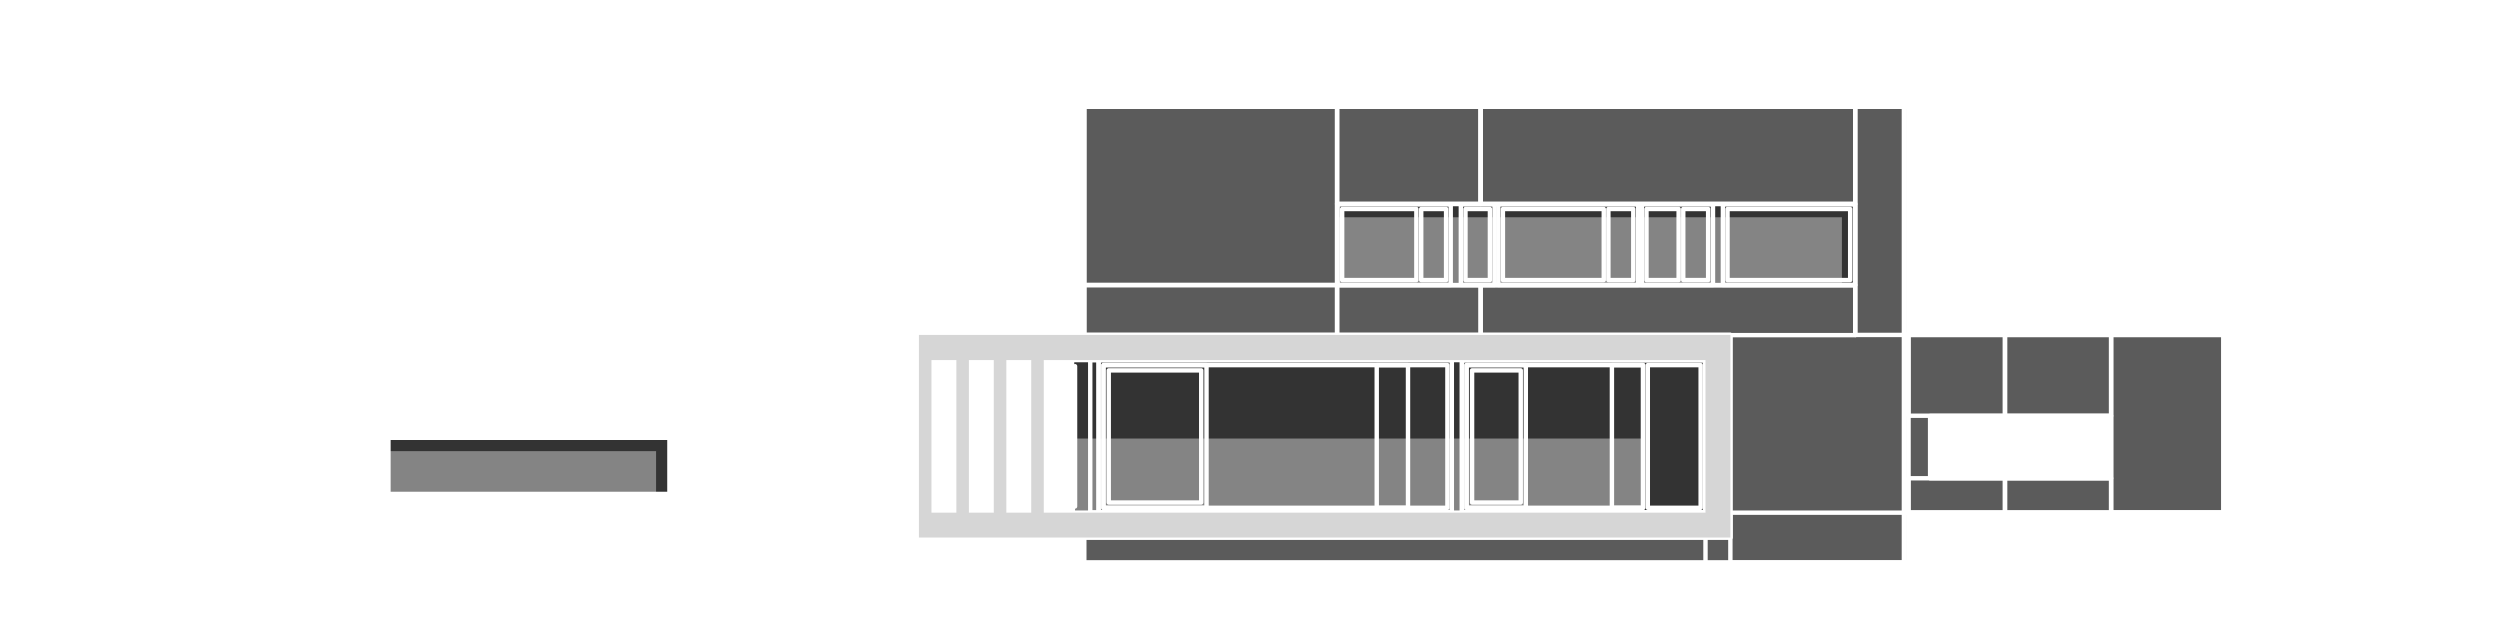 <?xml version="1.0" encoding="UTF-8"?>
<!-- Generator: Adobe Illustrator 19.0.0, SVG Export Plug-In . SVG Version: 6.00 Build 0)  -->
<svg xmlns="http://www.w3.org/2000/svg" xmlns:xlink="http://www.w3.org/1999/xlink" x="0px" y="0px" viewBox="0 0 1135.3 284.2" style="enable-background:new 0 0 1135.3 284.2;" xml:space="preserve">
<style type="text/css">
	.st0{fill:none;}
	.st1{fill:none;stroke:#848484;stroke-width:1.000000e-003;stroke-linecap:round;stroke-linejoin:round;stroke-miterlimit:10;}
	.st2{fill:none;stroke:#000000;stroke-width:1.000000e-003;stroke-linecap:round;stroke-linejoin:round;stroke-miterlimit:10;}
	.st3{fill-rule:evenodd;clip-rule:evenodd;fill:#848484;}
	.st4{fill-rule:evenodd;clip-rule:evenodd;fill:#5B5B5B;}
	.st5{fill-rule:evenodd;clip-rule:evenodd;fill:#333333;}
	.st6{fill:none;stroke:#333333;stroke-width:0.709;stroke-linecap:round;stroke-linejoin:round;stroke-miterlimit:10;}
	.st7{fill:none;stroke:#FFFFFF;stroke-width:2;stroke-linecap:round;stroke-linejoin:round;stroke-miterlimit:10;}
	.st8{fill-rule:evenodd;clip-rule:evenodd;fill:url(#SVGID_1_);stroke:#FFFFFF;stroke-miterlimit:10;}
	.st9{fill-rule:evenodd;clip-rule:evenodd;fill:url(#SVGID_2_);stroke:#FFFFFF;stroke-miterlimit:10;}
	.st10{fill-rule:evenodd;clip-rule:evenodd;fill:url(#SVGID_3_);}
	.st11{fill-rule:evenodd;clip-rule:evenodd;fill:#D6D6D6;}
</style>
<pattern x="269.6" y="1130" width="1" height="1" patternUnits="userSpaceOnUse" id="AcUsrDefPat_x7B_132_x2C_132_x2C_132_x7D_" viewBox="0 -1 1 1" style="overflow:visible;">
	<g>
		<polygon class="st0" points="0,-1 0,0 1,0 1,-1   "></polygon>
		<line class="st1" x1="0" y1="-0.5" x2="1" y2="-0.5"></line>
	</g>
</pattern>
<pattern x="269.6" y="1130" width="1" height="1" patternUnits="userSpaceOnUse" id="AcUsrDefPat_x7B_255_x2C_255_x2C_255_x7D_" viewBox="0 -1 1 1" style="overflow:visible;">
	<g>
		<polygon class="st0" points="0,-1 0,0 1,0 1,-1   "></polygon>
		<line class="st2" x1="0" y1="-0.5" x2="1" y2="-0.5"></line>
	</g>
</pattern>
<g id="A--A_x24_1A_x5F_ARC_GLAS_2">
	<g id="HATCH">
		<polygon class="st3" points="303.9,224.3 176.4,224.3 176.4,198.8 303.9,198.8 303.9,224.3   "></polygon>
	</g>
	<g id="HATCH_2_">
		<polygon class="st3" points="488.2,166.3 771.6,166.3 771.6,232.8 488.2,232.8 488.2,166.3   "></polygon>
	</g>
	<g id="HATCH_3_">
		<polygon class="st3" points="842.5,129.5 842.5,92.6 607.2,92.6 607.2,129.5 842.5,129.5   "></polygon>
	</g>
</g>
<g id="A--A_x24_1V_x5F_ARCEER_251">
	<g id="HATCH_1_">
		<path class="st4" d="M866.6,152.1h143.1v80.6H866.6V152.1L866.6,152.1z M876.5,188.9h82.2v28.3h-82.2V188.9L876.5,188.9z"></path>
	</g>
	<g id="HATCH_4_">
		<path class="st4" d="M842.5,129.5V92.6H607.2v36.9H842.5L842.5,129.5z M492.4,48.5h374.2v206.9H492.4v-11.3h293.4v-12.8v-79.2    H492.4V48.5L492.4,48.5z"></path>
	</g>
</g>
<g id="A--A_x24_1A_x5F_ARC_SCHADUW">
	<g id="HATCH_5_">
		<polygon class="st5" points="303.9,204.4 176.4,204.4 176.4,198.8 303.9,198.8 303.9,204.4   "></polygon>
	</g>
	<g id="LWPOLYLINE">
		<rect x="176.4" y="198.8" class="st6" width="127.6" height="5.7"></rect>
	</g>
	<g id="HATCH_6_">
		<polygon class="st5" points="303.9,204.4 303.9,224.3 298.3,224.3 298.3,204.4 303.9,204.4   "></polygon>
	</g>
	<g id="LWPOLYLINE_1_">
		<rect x="298.3" y="204.4" class="st6" width="5.7" height="19.8"></rect>
	</g>
	<g id="HATCH_7_">
		<polygon class="st5" points="774.5,198.8 488.2,198.8 488.2,163.5 774.5,163.5 774.5,198.8   "></polygon>
	</g>
	<g id="LWPOLYLINE_2_">
		<rect x="488.2" y="163.5" class="st6" width="286.3" height="35.3"></rect>
	</g>
	<g id="HATCH_8_">
		<polygon class="st5" points="746.1,232.8 746.1,198.8 774.5,198.8 774.5,232.8 746.1,232.8   "></polygon>
	</g>
	<g id="LWPOLYLINE_3_">
		<rect x="746.1" y="198.8" class="st6" width="28.3" height="34"></rect>
	</g>
	<g id="HATCH_9_">
		<polygon class="st5" points="842.5,98.3 607.2,98.3 607.2,92.6 842.5,92.6 842.5,98.3   "></polygon>
	</g>
	<g id="LWPOLYLINE_4_">
		<rect x="607.2" y="92.6" class="st6" width="235.3" height="5.7"></rect>
	</g>
	<g id="HATCH_10_">
		<polygon class="st5" points="836.8,129.5 836.8,98.3 842.5,98.3 842.5,129.5 836.8,129.5   "></polygon>
	</g>
	<g id="LWPOLYLINE_5_">
		<rect x="836.8" y="98.3" class="st6" width="5.7" height="31.2"></rect>
	</g>
</g>
<g id="hover">
	<g id="LWPOLYLINE_6_">
		<line class="st7" x1="1134.6" y1="258.3" x2="0.7" y2="258.3"></line>
	</g>
	<g id="LWPOLYLINE_7_">
		<line class="st7" x1="1134.6" y1="255.5" x2="0.7" y2="255.5"></line>
	</g>
	<g id="LWPOLYLINE_8_">
		<rect x="866.6" y="152.1" class="st7" width="143.1" height="80.6"></rect>
	</g>
	<g id="LINE">
		<line class="st7" x1="488.2" y1="166.3" x2="488.2" y2="230"></line>
	</g>
	<g id="LWPOLYLINE_9_">
		<rect x="876.5" y="188.9" class="st7" width="82.2" height="28.3"></rect>
	</g>
	<g id="LINE_1_">
		<line class="st7" x1="474" y1="166.3" x2="474" y2="230"></line>
	</g>
	<g id="LWPOLYLINE_10_">
		<rect x="417.3" y="152.1" class="st7" width="368.5" height="92"></rect>
	</g>
	<g id="LWPOLYLINE_11_">
		<rect x="474" y="163.5" class="st7" width="300.5" height="69.3"></rect>
	</g>
	<g id="LWPOLYLINE_12_">
		<polygon class="st7" points="492.4,48.5 866.6,48.5 866.6,255.5 492.4,255.5 492.4,244.1 785.8,244.1 785.8,231.4 785.8,152.1     492.4,152.1   "></polygon>
	</g>
	<g id="LWPOLYLINE_13_">
		<rect x="607.2" y="92.6" class="st7" width="235.3" height="36.9"></rect>
	</g>
	<g id="LWPOLYLINE_14_">
		<polyline class="st7" points="417.3,255.5 43.1,255.5 43.1,152.1 414.5,152.1   "></polyline>
	</g>
	<g id="LWPOLYLINE_15_">
		<rect x="672.4" y="48.5" class="st7" width="170.1" height="44.1"></rect>
	</g>
	<g id="LWPOLYLINE_16_">
		<rect x="492.4" y="48.5" class="st7" width="114.8" height="80.9"></rect>
	</g>
	<g id="LWPOLYLINE_17_">
		<rect x="672.4" y="129.5" class="st7" width="170.1" height="22.7"></rect>
	</g>
	<g id="LWPOLYLINE_18_">
		<rect x="842.5" y="48.5" class="st7" width="24.1" height="103.6"></rect>
	</g>
	<g id="LWPOLYLINE_19_">
		<rect x="785.8" y="232.8" class="st7" width="80.8" height="22.7"></rect>
	</g>
	<g id="LWPOLYLINE_20_">
		<path class="st7" d="M672.4,48.5v44.1V48.5z"></path>
	</g>
	<g id="LWPOLYLINE_21_">
		<rect x="607.2" y="129.5" class="st7" width="65.2" height="22.7"></rect>
	</g>
	<g id="LWPOLYLINE_22_">
		<rect x="958.7" y="152.1" class="st7" width="51" height="80.6"></rect>
	</g>
	<g id="LWPOLYLINE_23_">
		<rect x="910.5" y="152.1" class="st7" width="48.2" height="36.7"></rect>
	</g>
	<g id="LWPOLYLINE_24_">
		<rect x="910.5" y="217.2" class="st7" width="48.2" height="15.6"></rect>
	</g>
	<g id="LWPOLYLINE_25_">
		<rect x="866.6" y="152.1" class="st7" width="43.9" height="36.7"></rect>
	</g>
	<g id="LWPOLYLINE_26_">
		<rect x="866.6" y="217.2" class="st7" width="43.9" height="15.6"></rect>
	</g>
	<g id="LWPOLYLINE_27_">
		<rect x="492.4" y="129.5" class="st7" width="114.8" height="22.7"></rect>
	</g>
	<g id="LWPOLYLINE_28_">
		<rect x="176.4" y="198.8" class="st7" width="127.6" height="25.5"></rect>
	</g>
	<g id="LWPOLYLINE_29_">
		<rect x="102.7" y="190.3" class="st7" width="28.3" height="65.2"></rect>
	</g>
	<g id="LWPOLYLINE_30_">
		<rect x="131" y="190.3" class="st7" width="28.3" height="65.2"></rect>
	</g>
	<g id="LWPOLYLINE_31_">
		<rect x="306.8" y="190.3" class="st7" width="28.3" height="65.2"></rect>
	</g>
	<g id="LWPOLYLINE_32_">
		<rect x="607.2" y="48.5" class="st7" width="65.2" height="44.1"></rect>
	</g>
	<g id="LINE_2_">
		<line class="st7" x1="864.6" y1="48.5" x2="864.6" y2="255.5"></line>
	</g>
	<g id="LWPOLYLINE_33_">
		<rect x="663.9" y="163.5" class="st7" width="110.6" height="69.3"></rect>
	</g>
	<g id="LWPOLYLINE_34_">
		<rect x="663.9" y="163.6" class="st7" width="110.4" height="69"></rect>
	</g>
	<g id="LWPOLYLINE_35_">
		<rect x="666" y="165.8" class="st7" width="26.9" height="64.8"></rect>
	</g>
	<g id="LWPOLYLINE_36_">
		<rect x="668.5" y="168.2" class="st7" width="22.1" height="60"></rect>
	</g>
	<g id="LWPOLYLINE_37_">
		<rect x="666" y="165.8" class="st7" width="80.1" height="64.8"></rect>
	</g>
	<g id="LWPOLYLINE_38_">
		<rect x="748.3" y="165.8" class="st7" width="24" height="64.8"></rect>
	</g>
	<g id="LWPOLYLINE_39_">
		<rect x="607.4" y="92.8" class="st7" width="51.4" height="36.6"></rect>
	</g>
	<g id="LWPOLYLINE_40_">
		<rect x="663.4" y="92.8" class="st7" width="15.3" height="36.6"></rect>
	</g>
	<g id="LWPOLYLINE_41_">
		<rect x="665.5" y="94.9" class="st7" width="11.1" height="32.3"></rect>
	</g>
	<g id="LWPOLYLINE_42_">
		<rect x="782.4" y="92.8" class="st7" width="60" height="36.6"></rect>
	</g>
	<g id="LWPOLYLINE_43_">
		<rect x="784.5" y="94.9" class="st7" width="55.7" height="32.3"></rect>
	</g>
	<g id="LWPOLYLINE_44_">
		<rect x="609.5" y="94.9" class="st7" width="33.7" height="32.3"></rect>
	</g>
	<g id="LWPOLYLINE_45_">
		<rect x="645.4" y="94.9" class="st7" width="11.3" height="32.3"></rect>
	</g>
	<g id="LWPOLYLINE_46_">
		<rect x="680.4" y="92.8" class="st7" width="63.5" height="36.6"></rect>
	</g>
	<g id="LWPOLYLINE_47_">
		<rect x="682.5" y="94.9" class="st7" width="45.8" height="32.3"></rect>
	</g>
	<g id="LWPOLYLINE_48_">
		<rect x="730.4" y="94.9" class="st7" width="11.3" height="32.3"></rect>
	</g>
	<g id="LWPOLYLINE_49_">
		<rect x="745.6" y="92.8" class="st7" width="32.3" height="36.6"></rect>
	</g>
	<g id="LWPOLYLINE_50_">
		<rect x="747.7" y="94.9" class="st7" width="14.6" height="32.3"></rect>
	</g>
	<g id="LWPOLYLINE_51_">
		<rect x="764.4" y="94.9" class="st7" width="11.3" height="32.3"></rect>
	</g>
	<g id="LWPOLYLINE_52_">
		<rect x="498.9" y="163.6" class="st7" width="160.4" height="69"></rect>
	</g>
	<g id="LWPOLYLINE_53_">
		<rect x="501.1" y="165.8" class="st7" width="46.8" height="64.8"></rect>
	</g>
	<g id="LWPOLYLINE_54_">
		<rect x="503.5" y="168.2" class="st7" width="42" height="60"></rect>
	</g>
	<g id="LWPOLYLINE_55_">
		<rect x="501.1" y="165.8" class="st7" width="156.2" height="64.8"></rect>
	</g>
	<g id="LWPOLYLINE_56_">
		<rect x="495.1" y="163.5" class="st7" width="3.8" height="69.2"></rect>
	</g>
	<g id="LWPOLYLINE_57_">
		<rect x="457" y="163.5" class="st7" width="11.3" height="69.3"></rect>
	</g>
	<g id="LWPOLYLINE_58_">
		<rect x="440" y="163.5" class="st7" width="11.3" height="69.3"></rect>
	</g>
	<g id="LWPOLYLINE_59_">
		<rect x="423" y="163.5" class="st7" width="11.3" height="69.3"></rect>
	</g>
	<g id="HATCH_13_">
		
			<pattern id="SVGID_1_" xlink:href="#AcUsrDefPat_x7B_255_x2C_255_x2C_255_x7D_" patternTransform="matrix(2.834646e-002 0 0 2.834646e-002 -7932.007 -9189.35)">
		</pattern>
		<polygon class="st8" points="732,230.5 746.1,230.5 746.1,165.8 732,165.8 732,230.5   "></polygon>
	</g>
	<g id="LWPOLYLINE_60_">
		<rect x="732" y="165.8" class="st7" width="14.2" height="64.8"></rect>
	</g>
	<g id="HATCH_14_">
		
			<pattern id="SVGID_2_" xlink:href="#AcUsrDefPat_x7B_255_x2C_255_x2C_255_x7D_" patternTransform="matrix(2.834646e-002 0 0 2.834646e-002 -7932.007 -9189.35)">
		</pattern>
		<polygon class="st9" points="625.2,230.5 639.4,230.5 639.4,165.8 625.2,165.8 625.2,230.5   "></polygon>
	</g>
	<g id="LWPOLYLINE_61_">
		<rect x="625.2" y="165.8" class="st7" width="14.2" height="64.8"></rect>
	</g>
	<g id="LINE_3_">
		<line class="st7" x1="774.5" y1="244.1" x2="774.5" y2="258.3"></line>
	</g>
</g>
<g id="A--A_x24_1W_x5F_ARCEER_252">
	<g id="HATCH_11_">
		
			<pattern id="SVGID_3_" xlink:href="#AcUsrDefPat_x7B_132_x2C_132_x2C_132_x7D_" patternTransform="matrix(2.834646e-002 0 0 2.834646e-002 -7930.307 -9187.648)">
		</pattern>
		<path class="st10" d="M43.1,255.5h374.2V152.1H43.1V255.5L43.1,255.5z M303.9,224.3H176.4v-25.5h127.6V224.3L303.9,224.3z"></path>
	</g>
</g>
<g id="A--A_x24_1Y_x5F_ARCEER_254">
	<g id="HATCH_12_">
		<path class="st11" d="M785.8,152.1v92H417.3v-92H785.8L785.8,152.1z M774.5,163.5v69.3H474v-69.3H774.5L774.5,163.5z M423,163.5    h11.3v69.3H423V163.5L423,163.5z M440,163.5h11.3v69.3H440V163.5L440,163.5z M457,163.5h11.3v69.3H457V163.5L457,163.5z"></path>
	</g>
</g>
<g id="normal_lifeline">
</g>
<g id="_x30_">
</g>
</svg>
